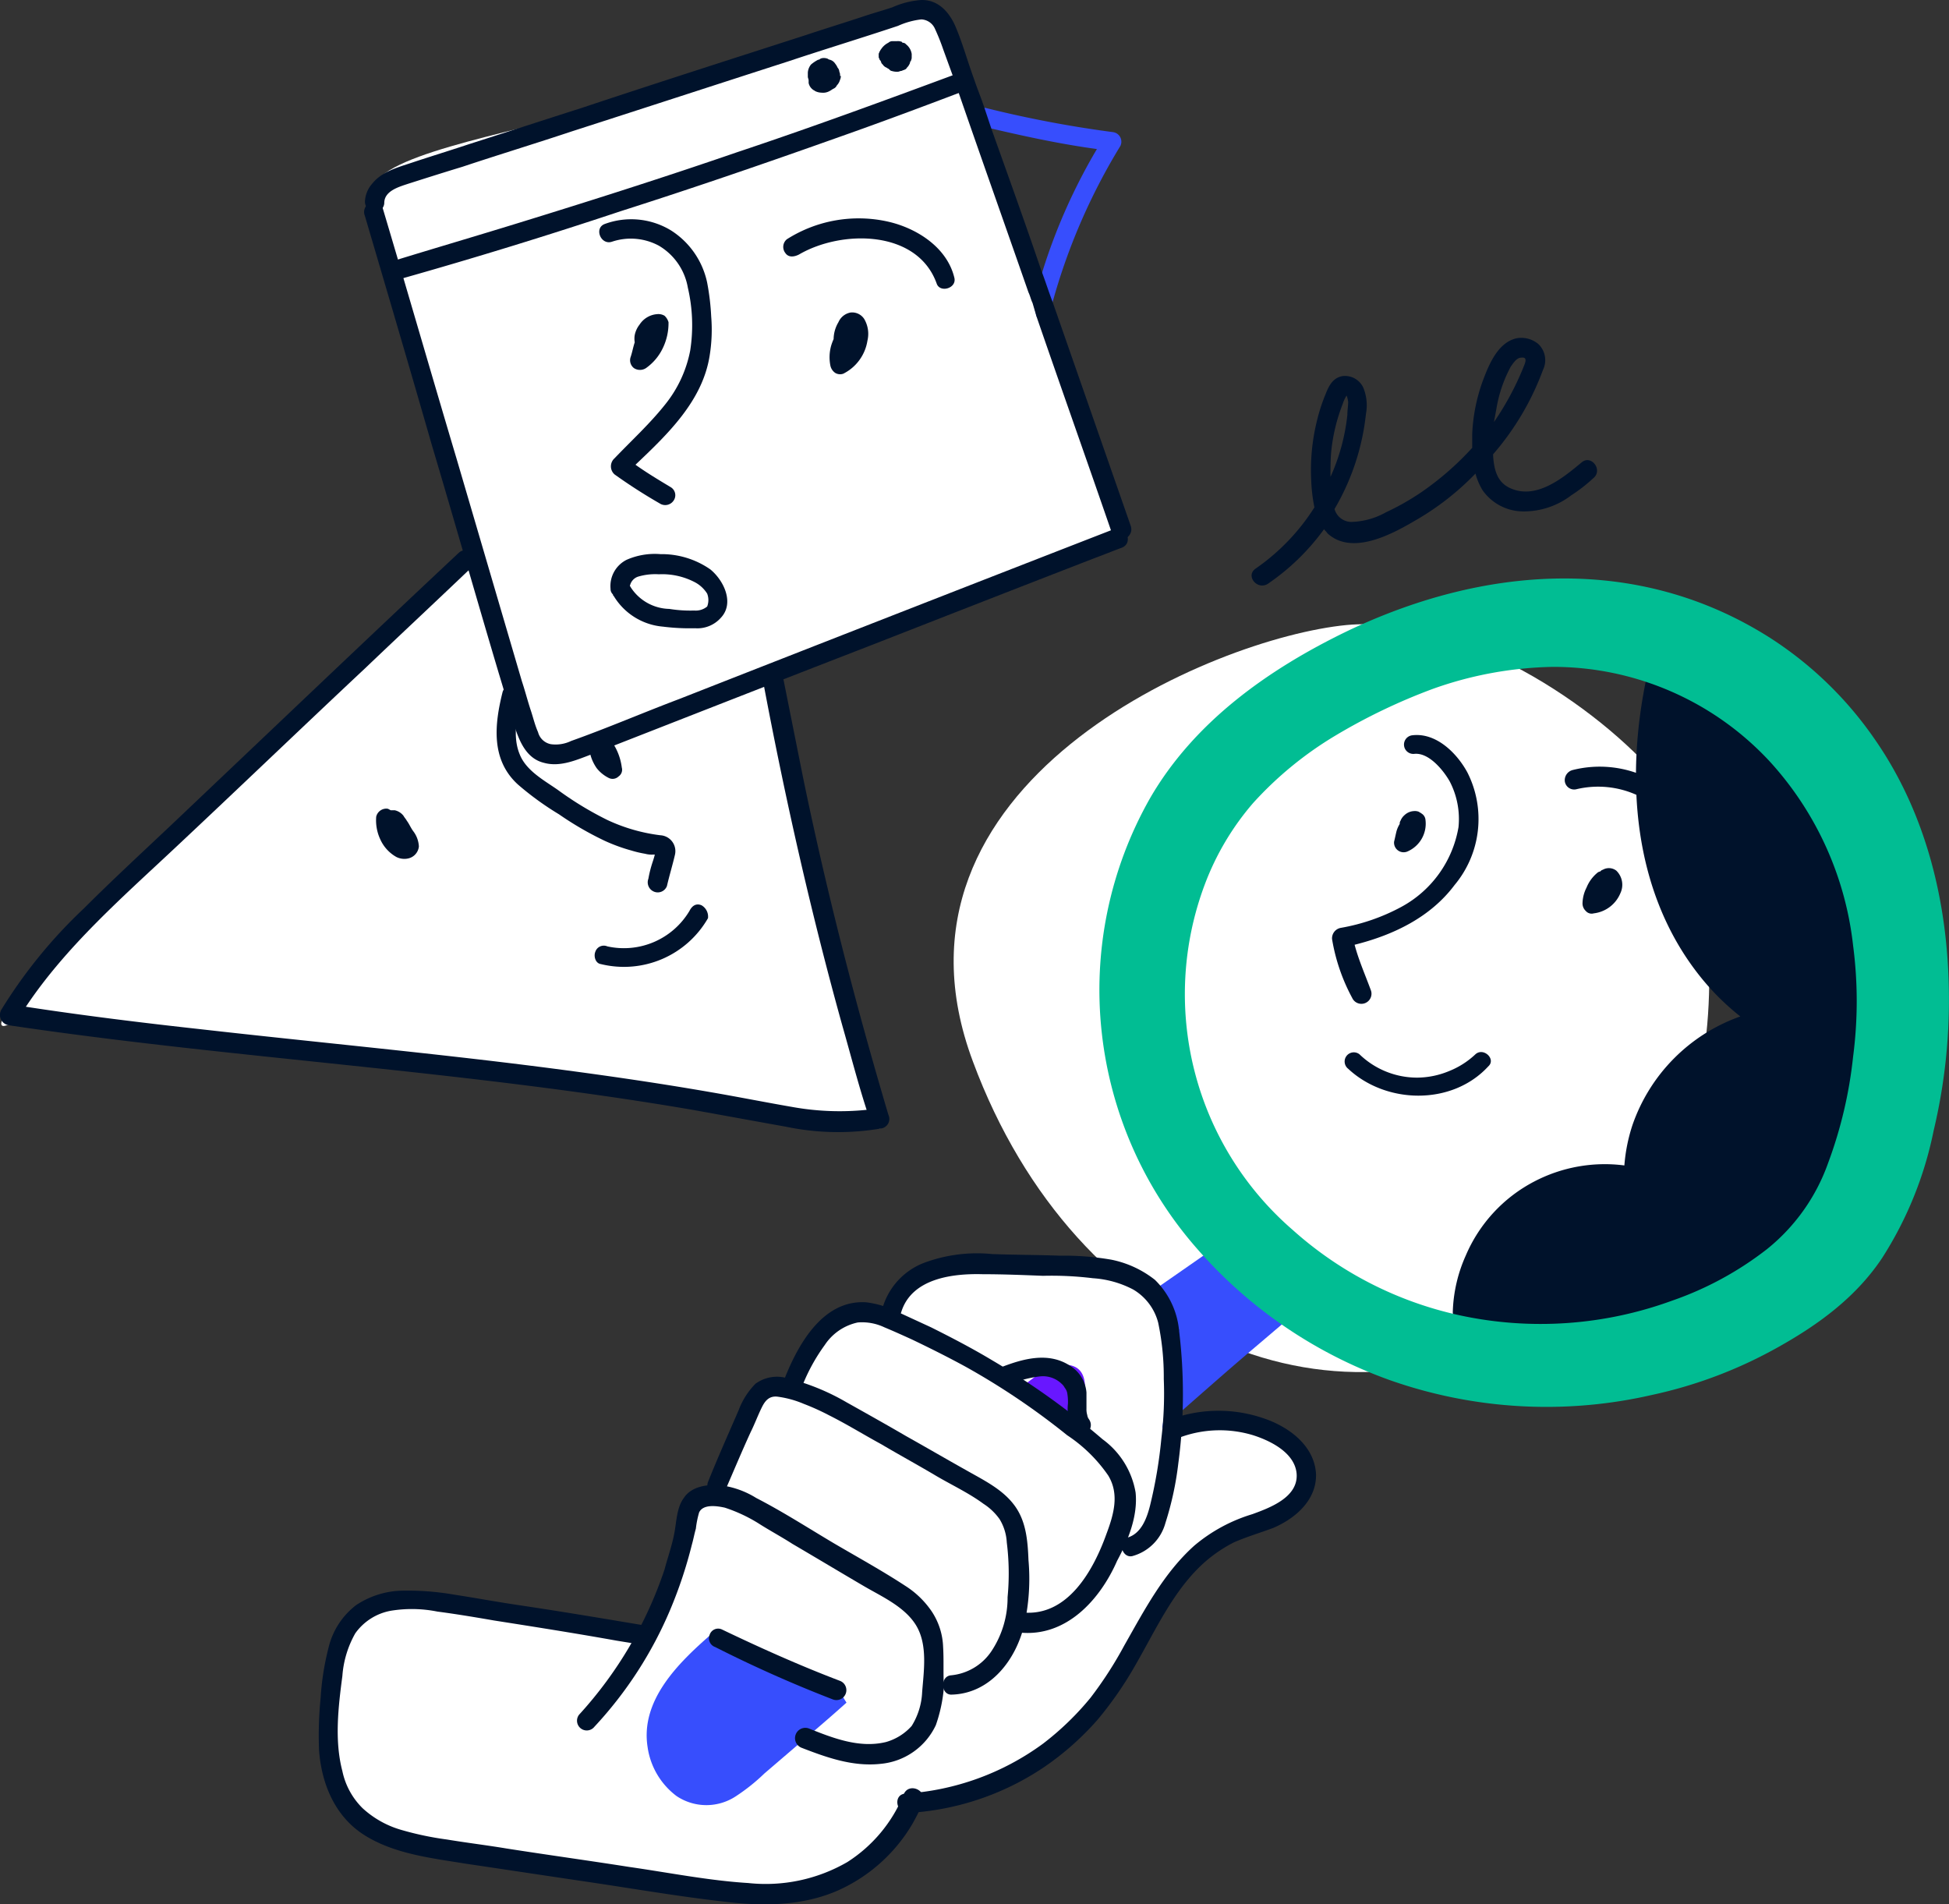 <svg xmlns="http://www.w3.org/2000/svg" width="196.234" height="191.718" viewBox="0 0 196.234 191.718">
  <rect x="0" y="0" width="196.234" height="191.718" fill="#333333" stroke="none"/>
  <g id="Group_46417" data-name="Group 46417" transform="translate(-1841.485 -684.295)">
    <path id="Path_160075" data-name="Path 160075" d="M1889.04,740.338s-30,28.54-36.486,34.3-12.811,13.946-10.378,13.054,43.3,3.081,49.459,4.459,38.513,5.919,38.513,5.919l-10.865-46.054s33.567-12.324,34.216-13.865c.567-1.541-16.784-51.891-18.081-52.864-1.216-.892-24,7.378-33.567,10.054-9.487,2.676-22.946,4.865-22.784,8.432C1879.311,707.419,1889.04,740.338,1889.04,740.338Z" transform="translate(-0.03 -0.175)" fill="#fff"/>
    <path id="Path_160076" data-name="Path 160076" d="M1999.469,761.881c-13.459,1.3-48.081,15.973-37.621,43.946,10.378,27.973,37.135,39.081,58.135,25.459s17.432-46.3,11.108-53.756C2024.766,769.989,2010.982,760.827,1999.469,761.881Z" transform="translate(-22.405 -14.663)" fill="#fff"/>
    <path id="Path_160077" data-name="Path 160077" d="M1913.56,879.017s-20.676-5.189-24.648-4.3c-3.973.811-7.378,5.27-6.73,10.3.73,5.027-1.784,12.162,6,14.351,7.7,2.189,38.027,7.135,42.081,5.513a23.98,23.98,0,0,0,8.108-5.027,8.008,8.008,0,0,0,2.838-4.3s12.162-.973,18.649-10.3,6.486-12.648,11.919-15.567c5.514-2.838,9.324-4.3,8.594-7.378s-3.811-5.027-7.135-5.27-6-.243-6-.243,2.919-12-3.568-13.865c-6.486-1.946-19.135-1.7-20.838-1.216s-4.3,5.027-4.3,5.027-3.568-1.7-6.243.973a15.656,15.656,0,0,0-3.568,6.243s-1.459-2.189-3.324.73c-1.946,2.838-4.054,8.838-4.054,8.838s-2.676,0-3.162,2.189-.486,5.513-1.7,8.108A24.648,24.648,0,0,1,1913.56,879.017Z" transform="translate(-7.685 -29.719)" fill="#fff"/>
    <g id="Group_45398" data-name="Group 45398" transform="translate(1841.485 684.295)">
      <path id="Path_160078" data-name="Path 160078" d="M1941.095,892.681l.811,1.3c-1.622,1.459-3.243,2.838-4.865,4.216l-3.405,2.919a19.348,19.348,0,0,1-2.838,2.27,5.389,5.389,0,0,1-6,0,7.476,7.476,0,0,1-2.919-4.946c-.73-4.7,3.081-8.432,6.324-11.27a4.062,4.062,0,0,0,.649-.568Z" transform="translate(-1856.678 -722.571)" fill="#374efd"/>
      <path id="Path_160079" data-name="Path 160079" d="M1973.457,860.434l-5.757-4.054c1.135-.892,2.27-1.7,3.405-2.595a7.817,7.817,0,0,1,1.946,0C1976.295,854.353,1973.457,860.434,1973.457,860.434Z" transform="translate(-1865.364 -716.351)" fill="#6817ff"/>
      <path id="Path_160080" data-name="Path 160080" d="M2020.52,779.322c-1.054-1.946-3.162-4.054-5.595-3.73a.941.941,0,0,0,.243,1.865c1.459-.162,2.919,1.622,3.567,2.757a8.181,8.181,0,0,1,.892,4.622,11.285,11.285,0,0,1-5.757,8.027,20.067,20.067,0,0,1-6.081,2.108,1.07,1.07,0,0,0-.892,1.135,18.971,18.971,0,0,0,2.027,5.919,1.017,1.017,0,0,0,1.865-.811c-.567-1.541-1.216-3-1.622-4.541,3.892-.973,7.622-2.757,10.054-6A10.368,10.368,0,0,0,2020.52,779.322Z" transform="translate(-1872.779 -701.562)" fill="#00122b"/>
      <path id="Path_160081" data-name="Path 160081" d="M2042.863,765.6s-3.568,14.594.73,24.405,9.568,12.649,9.568,12.649-6-.243-8.838,5.027a57.431,57.431,0,0,0-4.3,10.54s-11.513-.973-14.351,5.514-2.189,11.27-2.189,11.27,40.621,3.568,42.567-27.973C2067.917,775.33,2042.863,765.6,2042.863,765.6Z" transform="translate(-1875.906 -699.678)" fill="#00122b"/>
      <path id="Path_160082" data-name="Path 160082" d="M2041.405,792.341a1.227,1.227,0,0,0-1.378-.081c-.081,0-.162.081-.243.162a.614.614,0,0,0-.324.162,3.753,3.753,0,0,0-1.054,1.459,3.636,3.636,0,0,0-.405,1.541,1.041,1.041,0,0,0,.324.811.778.778,0,0,0,.811.243,3.317,3.317,0,0,0,2.676-2.027A1.982,1.982,0,0,0,2041.405,792.341Z" transform="translate(-1878.665 -704.689)" fill="#00122b"/>
      <path id="Path_160083" data-name="Path 160083" d="M2017.762,785.892a.827.827,0,0,0-.405-.649c-.081-.081-.162-.081-.243-.162a1.029,1.029,0,0,0-.486-.081,1.5,1.5,0,0,0-.973.405,1.455,1.455,0,0,0-.405.568.488.488,0,0,0-.081.324,2.876,2.876,0,0,0-.324.73c-.081.324-.162.73-.243,1.054a.966.966,0,0,0,1.378.973A3.048,3.048,0,0,0,2017.762,785.892Z" transform="translate(-1874.238 -703.348)" fill="#00122b"/>
      <path id="Path_160084" data-name="Path 160084" d="M2049.419,785.979a11.114,11.114,0,0,0-12.811-6.162,1.061,1.061,0,0,0-.811,1.135.952.952,0,0,0,1.135.811,9.438,9.438,0,0,1,10.7,5.027A.982.982,0,0,0,2049.419,785.979Z" transform="translate(-1878.246 -702.301)" fill="#00122b"/>
      <path id="Path_160085" data-name="Path 160085" d="M2021.632,815.148a8.37,8.37,0,0,1-2.676,1.7,8.478,8.478,0,0,1-3.162.649,8.353,8.353,0,0,1-5.838-2.351.924.924,0,0,0-1.135,1.459c3.811,3.568,10.459,3.73,14.108-.243C2023.74,815.634,2022.442,814.418,2021.632,815.148Z" transform="translate(-1873.08 -709.009)" fill="#00122b"/>
      <path id="Path_160086" data-name="Path 160086" d="M2053.6,801.981c-8.189-5.189-11.594-15.243-11.351-24.567a57.642,57.642,0,0,1,1.054-9.162.976.976,0,0,0-.811-1.054.929.929,0,0,0-1.054.811c-2.189,10.216-1.459,21.648,5.27,30.162a24.946,24.946,0,0,0,4.135,4.135,17.746,17.746,0,0,0-10.865,10.946,17.117,17.117,0,0,0-.811,4.054,15.341,15.341,0,0,0-9.081,1.622,15.064,15.064,0,0,0-6.892,7.459,14.847,14.847,0,0,0-1.3,5.595c-.081,1.3,1.946,1.541,2.027.243a13.368,13.368,0,0,1,16.216-12.73,1.07,1.07,0,0,0,1.135-.892,15.416,15.416,0,0,1,12.162-14.838A1.091,1.091,0,0,0,2053.6,801.981Z" transform="translate(-1875.618 -699.978)" fill="#00122b"/>
      <path id="Path_160087" data-name="Path 160087" d="M1998.141,846.188l-3.243,2.757c-3.162,2.676-6.243,5.432-9.324,8.108l1.7-9.892-2.676-3.892,5.595-3.892a1.034,1.034,0,0,1,.486-.324c.649-.405,1.3-.892,1.946-1.3.973-.73,2.189.811,1.135,1.541-.405.243-.811.568-1.216.811,1.865,1.459,3.73,2.919,5.595,4.459A1.083,1.083,0,0,1,1998.141,846.188Z" transform="translate(-1868.562 -713.293)" fill="#374efd"/>
      <path id="Path_160088" data-name="Path 160088" d="M1950.007,884.994a6.882,6.882,0,0,0-1.135-3.568,9.086,9.086,0,0,0-2.676-2.595c-2.351-1.541-4.865-2.919-7.216-4.3-2.595-1.541-5.108-3.162-7.784-4.54a8.93,8.93,0,0,0-3.73-1.3c-1.3-.081-2.838.162-3.568,1.3-.73.973-.73,2.432-.973,3.649s-.649,2.351-.973,3.568a40.894,40.894,0,0,1-8.594,14.594.981.981,0,1,0,1.54,1.216,40.165,40.165,0,0,0,7.622-11.757,44.567,44.567,0,0,0,2.189-6.568c.162-.568.243-1.054.405-1.622a9.556,9.556,0,0,1,.324-1.622c.405-.892,1.865-.649,2.594-.486a15.542,15.542,0,0,1,3.324,1.541c1.135.73,2.351,1.378,3.486,2.108,2.351,1.378,4.784,2.838,7.135,4.216,1.784,1.054,4.216,2.108,5.351,4.054s.73,4.54.568,6.649a7.011,7.011,0,0,1-1.054,3.405,5.45,5.45,0,0,1-2.595,1.622c-2.676.649-5.351-.405-7.784-1.378a1.04,1.04,0,0,0-.73,1.946c2.513.973,5.189,1.946,8.027,1.622a6.814,6.814,0,0,0,5.514-3.892,15.207,15.207,0,0,0,.811-3.811C1950.007,887.588,1950.088,886.291,1950.007,884.994Z" transform="translate(-1855.05 -719.181)" fill="#00122b"/>
      <path id="Path_160089" data-name="Path 160089" d="M1942.716,891.77c-4.054-1.541-8.027-3.324-11.919-5.189a.9.9,0,0,0-1.216.568.928.928,0,0,0,.568,1.216,128.365,128.365,0,0,0,11.838,5.27A1,1,0,0,0,1942.716,891.77Z" transform="translate(-1858.137 -722.551)" fill="#00122b"/>
      <path id="Path_160090" data-name="Path 160090" d="M1961.651,873.7c-.081-2.027-.243-4.054-1.541-5.676-1.216-1.541-3.081-2.432-4.784-3.405-2.027-1.135-3.973-2.27-6-3.405-1.946-1.135-3.973-2.27-6-3.405a22.749,22.749,0,0,0-6-2.432,3.673,3.673,0,0,0-3.162.568,7.568,7.568,0,0,0-1.7,2.676c-1.054,2.432-2.108,4.784-3.081,7.216a.964.964,0,0,0,1.784.73c.811-1.865,1.622-3.811,2.514-5.757.405-.811.73-1.7,1.135-2.513.324-.649.73-1.135,1.541-1.054a10.061,10.061,0,0,1,2.676.73,23.662,23.662,0,0,1,2.514,1.135c1.784.892,3.486,1.946,5.27,2.919,1.784,1.054,3.568,2.027,5.351,3.081,1.622.973,3.405,1.784,4.946,2.919a5.9,5.9,0,0,1,1.622,1.541,4.99,4.99,0,0,1,.73,2.351,25,25,0,0,1,.081,5.513,9.725,9.725,0,0,1-1.622,5.432,5.519,5.519,0,0,1-4.054,2.432c-1.135.081-1.054,1.946,0,1.946,3.973-.081,6.568-3.568,7.378-7.135A21.32,21.32,0,0,0,1961.651,873.7Z" transform="translate(-1858.099 -716.639)" fill="#00122b"/>
      <path id="Path_160091" data-name="Path 160091" d="M1974.232,865.131a8.367,8.367,0,0,0-3.324-5.351,76.862,76.862,0,0,0-11.108-7.946c-2.027-1.216-4.054-2.27-6.162-3.324l-3.162-1.459a9.939,9.939,0,0,0-3.324-1.054c-4.378-.324-6.892,4.216-8.27,7.7a.964.964,0,0,0,1.784.73,18.551,18.551,0,0,1,2.27-4.135,5.31,5.31,0,0,1,3.324-2.27,5.237,5.237,0,0,1,2.676.486c.973.405,1.865.811,2.757,1.216,1.865.892,3.649,1.784,5.432,2.757a72.744,72.744,0,0,1,10.216,6.892,15.126,15.126,0,0,1,4.135,4.054c1.135,1.865.567,3.892-.162,5.838-1.3,3.649-3.892,8.432-8.513,7.946a1.022,1.022,0,0,0-.243,2.027c4.7.486,8.108-3.324,9.811-7.216C1973.5,869.915,1974.475,867.483,1974.232,865.131Z" transform="translate(-1859.896 -714.885)" fill="#00122b"/>
      <path id="Path_160092" data-name="Path 160092" d="M1980.943,847.7a8.2,8.2,0,0,0-2.432-5.108,10.365,10.365,0,0,0-4.378-2.027,27.987,27.987,0,0,0-5.189-.405c-2.27-.081-4.54-.081-6.811-.162a15.3,15.3,0,0,0-6.892.892,6.945,6.945,0,0,0-4.054,4.216c-.405,1.216,1.459,1.865,1.784.73,1.054-3.405,5.189-3.892,8.189-3.811,2.027,0,4.054.081,6.081.162a34.235,34.235,0,0,1,5.027.243,10.118,10.118,0,0,1,4.054,1.135,5.458,5.458,0,0,1,2.514,3.324,26.442,26.442,0,0,1,.567,5.676,37.164,37.164,0,0,1-.243,6,46.659,46.659,0,0,1-1.135,6.73c-.324,1.3-.892,2.838-2.27,3.243-1.054.324-.567,2.108.487,1.865a4.743,4.743,0,0,0,3.324-3.324,31.761,31.761,0,0,0,1.3-6A52.8,52.8,0,0,0,1980.943,847.7Z" transform="translate(-1862.229 -713.747)" fill="#00122b"/>
      <path id="Path_160093" data-name="Path 160093" d="M1974.486,859.057a.856.856,0,0,1-.162-.405,2.015,2.015,0,0,1-.081-.649v-1.622a3.488,3.488,0,0,0-1.622-2.676c-2.189-1.459-4.784-.73-7.054.162a.965.965,0,0,0,.73,1.784,11.347,11.347,0,0,1,3.243-.892,2.693,2.693,0,0,1,2.189.73,1.424,1.424,0,0,1,.324.405,1.322,1.322,0,0,1,.243.486,4.988,4.988,0,0,1,.081,1.135,4.824,4.824,0,0,0,.649,3C1973.756,861.247,1975.216,860.111,1974.486,859.057Z" transform="translate(-1864.853 -716.19)" fill="#00122b"/>
      <path id="Path_160094" data-name="Path 160094" d="M1939.957,902.31a14.6,14.6,0,0,1-5.676,6.811,16.417,16.417,0,0,1-9.973,2.108c-3.973-.243-8.027-1.054-12-1.622-4.135-.649-8.27-1.216-12.405-1.865-1.946-.324-3.973-.568-5.919-.892a31.271,31.271,0,0,1-4.622-.973,9.713,9.713,0,0,1-3.892-2.189,7.352,7.352,0,0,1-2.027-3.73c-.811-3.081-.405-6.486,0-9.567a10.181,10.181,0,0,1,1.3-4.3,5.62,5.62,0,0,1,3.568-2.27,13.1,13.1,0,0,1,4.7.081c1.865.243,3.811.568,5.676.892,4.135.649,8.27,1.3,12.324,2.027.973.162,2.027.324,3,.486a.982.982,0,0,0,.243-1.946c-4.378-.73-8.676-1.459-13.054-2.108-2.189-.324-4.378-.73-6.486-1.054a27.458,27.458,0,0,0-5.189-.405,8.7,8.7,0,0,0-4.7,1.459,7.594,7.594,0,0,0-2.757,4.216,26.835,26.835,0,0,0-.811,5.108,37.765,37.765,0,0,0-.162,5.27c.243,3.405,1.622,6.73,4.622,8.594s6.649,2.27,10.135,2.838c4.378.649,8.676,1.3,13.054,1.946,4.3.649,8.594,1.378,12.892,1.865,3.892.486,7.946.486,11.595-1.135a16.532,16.532,0,0,0,7.378-6.567,19.766,19.766,0,0,0,1.135-2.27C1942.308,901.823,1940.443,901.093,1939.957,902.31Z" transform="translate(-1848.972 -721.659)" fill="#00122b"/>
      <path id="Path_160095" data-name="Path 160095" d="M1989.794,860.223a13.941,13.941,0,0,0-9.081,0c-1.216.405-.405,2.27.811,1.865a11.551,11.551,0,0,1,7.216-.162c1.784.568,4.216,1.784,4.378,3.892.162,2.351-2.676,3.405-4.459,4.054a16.386,16.386,0,0,0-5.838,3.162c-3.081,2.757-5.027,6.486-7.054,10.054a39.092,39.092,0,0,1-3.405,5.27,28.73,28.73,0,0,1-4.784,4.622,26.243,26.243,0,0,1-13.865,5.027c-1.216.081-.973,1.946.243,1.946a27.283,27.283,0,0,0,13.621-4.54,28.589,28.589,0,0,0,5.514-4.865,37.038,37.038,0,0,0,3.811-5.513c2.108-3.649,3.973-7.865,7.3-10.622a14.338,14.338,0,0,1,2.594-1.7c1.3-.568,2.676-.973,3.973-1.459,2.27-.973,4.378-2.838,4.3-5.432C1994.9,862.9,1992.227,861.033,1989.794,860.223Z" transform="translate(-1862.567 -717.436)" fill="#00122b"/>
      <path id="Path_160096" data-name="Path 160096" d="M1962.191,742.315q-21.892,8.513-43.783,17.108c-3.649,1.378-7.216,2.919-10.865,4.216a3.582,3.582,0,0,1-2.027.324,1.652,1.652,0,0,1-1.3-1.216c-.324-.73-.486-1.459-.73-2.189-.324-.973-.568-1.946-.892-2.919l-6.568-22.378c-2.513-8.432-4.946-16.865-7.459-25.3a.952.952,0,0,0-1.3-.486,1.021,1.021,0,0,0-.486,1.3c2.27,7.7,4.541,15.405,6.73,23.027,2.27,7.622,4.459,15.324,6.73,22.946.568,1.865,1.135,3.811,1.7,5.676.486,1.459,1.216,3,2.838,3.405,1.7.486,3.405-.324,4.946-.892l5.595-2.189c7.459-2.919,14.919-5.838,22.459-8.757,7.459-2.919,14.919-5.838,22.459-8.757.892-.324,1.865-.73,2.757-1.054C1964.218,743.694,1963.407,741.829,1962.191,742.315Z" transform="translate(-1850.044 -689.042)" fill="#00122b"/>
      <path id="Path_160097" data-name="Path 160097" d="M1968.71,718.694a1.043,1.043,0,0,0,1.378-.486l.243-.973a61.562,61.562,0,0,1,6.73-15.567.972.972,0,0,0-.649-1.541,115.055,115.055,0,0,1-12.811-2.432c-.568-.081-1.054,0-1.216.568-.162.405,0,1.135.568,1.216a11.065,11.065,0,0,0,1.378.324c3.486.811,6.892,1.541,10.459,2.027a58.132,58.132,0,0,0-5.432,12.162c-.324,1.135-.649,2.189-.973,3.324Z" transform="translate(-1864.348 -686.825)" fill="#374efd"/>
      <path id="Path_160098" data-name="Path 160098" d="M1954.421,716.164c2.513,7.3,5.108,14.594,7.622,21.892.405,1.216,2.27.405,1.865-.811l-7.865-22.54c-.405-1.054-.73-2.108-1.135-3.162-1.622-4.784-3.324-9.486-5.027-14.27l-.73-2.189c-.324-.973-.73-1.946-1.054-2.919-.649-1.784-1.135-3.568-1.865-5.27-.649-1.459-1.784-2.676-3.486-2.595a8.623,8.623,0,0,0-2.838.73c-.973.324-1.865.568-2.838.892-1.946.649-3.811,1.216-5.757,1.865-7.541,2.432-15.162,4.865-22.7,7.378-3.811,1.216-7.541,2.432-11.351,3.649-1.946.649-3.811,1.216-5.757,1.865-1.459.486-3,.892-3.973,2.108a2.918,2.918,0,0,0-.73,1.784,1.044,1.044,0,0,0,.892,1.054.937.937,0,0,0,1.054-.892c0-1.216,1.459-1.622,2.432-1.946,1.784-.568,3.568-1.135,5.432-1.7,3.649-1.216,7.378-2.351,11.027-3.568,7.3-2.351,14.513-4.7,21.811-7.054,3.649-1.216,7.378-2.351,11.027-3.568a7.8,7.8,0,0,1,2.351-.649,1.579,1.579,0,0,1,1.378.973,21.122,21.122,0,0,1,.811,2.027l.973,2.676c2.514,7.3,5.108,14.594,7.622,21.811.162.324.243.73.405,1.054Z" transform="translate(-1850.058 -684.295)" fill="#00122b"/>
      <path id="Path_160099" data-name="Path 160099" d="M2056.083,772.32a37.212,37.212,0,0,0-10.541-10.216c-13.378-8.513-28.946-7.216-42.648-.649-7.865,3.811-15.324,9.081-19.784,16.784a39.084,39.084,0,0,0-4.865,23.594,39.532,39.532,0,0,0,9.568,21.73,46.5,46.5,0,0,0,19.54,13.3,47.486,47.486,0,0,0,26.27,1.459,45.441,45.441,0,0,0,12.811-4.865c4.054-2.27,7.784-5.027,10.378-8.919A37.429,37.429,0,0,0,2062,811.725a56.608,56.608,0,0,0,1.541-13.784C2063.461,788.861,2061.272,779.78,2056.083,772.32Zm-10.865,51.324a33.209,33.209,0,0,1-9.567,5.189,38.543,38.543,0,0,1-21.405,1.459,36.931,36.931,0,0,1-16.784-8.594,31.383,31.383,0,0,1-8.838-34.784,27.063,27.063,0,0,1,4.865-8.189,36.265,36.265,0,0,1,8.189-6.73,59.223,59.223,0,0,1,9.973-4.784,37.825,37.825,0,0,1,12-2.189,29.712,29.712,0,0,1,21.892,9.567,32.845,32.845,0,0,1,8.351,18.486,43.066,43.066,0,0,1,0,11.189,43.783,43.783,0,0,1-2.514,10.7A19.438,19.438,0,0,1,2045.218,823.644Z" transform="translate(-1867.316 -697.885)" fill="#01bd93"/>
      <path id="Path_160100" data-name="Path 160100" d="M1930.929,809.439c-3.324-11.189-6.243-22.54-8.594-33.973l-1.946-9.73a1.026,1.026,0,0,0-2.027.324c2.189,11.594,4.784,23.108,7.946,34.459.811,2.838,1.541,5.676,2.432,8.432a26.813,26.813,0,0,1-7.216-.243c-2.838-.486-5.676-1.054-8.513-1.541-5.595-.973-11.27-1.784-16.946-2.513-11.432-1.459-22.865-2.514-34.3-3.811-5.919-.649-11.838-1.378-17.676-2.27,4.054-6.081,9.73-11.027,15-15.973,6.405-6,12.73-12.081,19.135-18.081,3.568-3.405,7.135-6.73,10.7-10.135a1,1,0,0,0,.162-1.378.941.941,0,0,0-1.378-.162c-6.405,6-12.811,12.081-19.216,18.162-3.162,3-6.405,6.081-9.568,9.081-3,2.838-6.081,5.676-9,8.594a49.713,49.713,0,0,0-8.27,10.135,1.051,1.051,0,0,0,.73,1.622c11.432,1.7,22.946,2.838,34.459,4.054s23.027,2.514,34.378,4.459c3.162.568,6.243,1.135,9.405,1.7a25.725,25.725,0,0,0,9.649.162A.973.973,0,0,0,1930.929,809.439Z" transform="translate(-1841.485 -697.22)" fill="#00122b"/>
      <path id="Path_160101" data-name="Path 160101" d="M1946.6,693.586c-7.216,2.676-14.513,5.351-21.811,7.784-7.3,2.513-14.676,4.865-22.054,7.135-4.216,1.3-8.351,2.513-12.567,3.811a.952.952,0,0,0-.487,1.3,1.021,1.021,0,0,0,1.3.486q11.189-3.162,22.135-6.811c7.378-2.351,14.676-4.865,21.973-7.459,4.135-1.459,8.27-3,12.324-4.541C1948.542,694.964,1947.731,693.181,1946.6,693.586Z" transform="translate(-1850.585 -686.042)" fill="#00122b"/>
      <path id="Path_160102" data-name="Path 160102" d="M1945.043,693.122c0-.081-.081-.243-.081-.324a.615.615,0,0,0-.162-.324,1.774,1.774,0,0,0-.243-.405.938.938,0,0,0-.568-.405.283.283,0,0,1-.162-.081,1.028,1.028,0,0,0-.486-.081.62.62,0,0,0-.406.162h-.081a3.816,3.816,0,0,0-.73.486,1.441,1.441,0,0,0-.324.811v.405c0,.162.081.243.081.405v.243a1.106,1.106,0,0,0,.405.649c.081.081.162.081.243.162a1.527,1.527,0,0,0,.649.162,1.334,1.334,0,0,0,.811-.162c.162-.081.243-.162.405-.243a.633.633,0,0,0,.324-.324,1.307,1.307,0,0,0,.324-.568.882.882,0,0,0,.081-.405C1945.043,693.365,1945.043,693.284,1945.043,693.122Z" transform="translate(-1860.464 -685.658)" fill="#00122b"/>
      <path id="Path_160103" data-name="Path 160103" d="M1953.924,690.7a1.5,1.5,0,0,0-.568-.973.421.421,0,0,0-.324-.162.079.079,0,0,1-.081-.081,1.029,1.029,0,0,0-.487-.081h-.486a.619.619,0,0,0-.406.162,1.848,1.848,0,0,0-.73.649c-.081.081-.081.162-.162.243,0,.081-.081.162-.081.243v.162c0,.162,0,.243.081.324,0,.081,0,.081.081.162s.081.243.162.324l.081.081a.809.809,0,0,0,.406.324c.081.081.162.081.243.162s.162.162.243.162a1.785,1.785,0,0,0,.649.081c.081,0,.243-.081.324-.081s.162-.081.243-.081c.162-.081.243-.081.324-.243a1.124,1.124,0,0,0,.243-.324c.081-.162.081-.162.081-.243a.079.079,0,0,1,.081-.081c0-.081.081-.243.081-.324v-.081C1953.924,690.941,1953.924,690.778,1953.924,690.7Z" transform="translate(-1862.129 -685.261)" fill="#00122b"/>
      <path id="Path_160104" data-name="Path 160104" d="M1927.008,725.287a16.317,16.317,0,0,0,.162-3.973,24.366,24.366,0,0,0-.405-3.405,8.226,8.226,0,0,0-3.649-5.27,7.7,7.7,0,0,0-6.649-.649c-1.135.405-.405,2.189.73,1.784a5.959,5.959,0,0,1,4.7.405,6.1,6.1,0,0,1,2.919,4.216,16.629,16.629,0,0,1,.243,6.324,12.375,12.375,0,0,1-2.513,5.432c-1.541,1.946-3.405,3.649-5.108,5.432a1.083,1.083,0,0,0,0,1.622,53.951,53.951,0,0,0,4.541,2.919,1.014,1.014,0,0,0,1.378-.243.945.945,0,0,0-.243-1.378c-1.216-.73-2.432-1.459-3.568-2.27C1922.792,733.152,1926.278,729.827,1927.008,725.287Z" transform="translate(-1855.563 -689.446)" fill="#00122b"/>
      <path id="Path_160105" data-name="Path 160105" d="M1947.985,723.746a1.444,1.444,0,0,0-1.378-.649,1.655,1.655,0,0,0-1.216.973,3.406,3.406,0,0,0-.486,1.7,5.607,5.607,0,0,0-.243.649,4.293,4.293,0,0,0-.081,2.027,1.181,1.181,0,0,0,.486.73.959.959,0,0,0,.811.081,4.5,4.5,0,0,0,2.432-3.324A2.955,2.955,0,0,0,1947.985,723.746Z" transform="translate(-1860.973 -691.634)" fill="#00122b"/>
      <path id="Path_160106" data-name="Path 160106" d="M1927.349,754.641a8.562,8.562,0,0,0-5.027-1.541,7.038,7.038,0,0,0-3.405.568,2.955,2.955,0,0,0-1.622,2.919.736.736,0,0,0,.243.568c0,.081,0,.081.081.162a6.418,6.418,0,0,0,4.946,3.081,21.731,21.731,0,0,0,3.243.162,3.157,3.157,0,0,0,2.595-1.054C1929.781,758.046,1928.727,755.776,1927.349,754.641Zm-.324,3.73a1.786,1.786,0,0,1-1.3.405,13.1,13.1,0,0,1-2.513-.162,4.745,4.745,0,0,1-3.892-2.189.079.079,0,0,0-.081-.081,1.23,1.23,0,0,1,.811-.973,6.027,6.027,0,0,1,2.108-.243,7.092,7.092,0,0,1,3.649.811,3.25,3.25,0,0,1,1.216,1.135A1.787,1.787,0,0,1,1927.025,758.37Z" transform="translate(-1855.823 -697.313)" fill="#00122b"/>
      <path id="Path_160107" data-name="Path 160107" d="M1955.98,717.4c-.73-3.081-3.811-5.027-6.73-5.676a13.49,13.49,0,0,0-10.135,1.784,1,1,0,0,0-.162,1.378c.324.486.892.405,1.378.162,4.3-2.513,11.919-2.513,13.865,2.919C1954.521,718.94,1956.224,718.453,1955.98,717.4Z" transform="translate(-1859.888 -689.423)" fill="#00122b"/>
      <path id="Path_160108" data-name="Path 160108" d="M1923.2,723.462a1.205,1.205,0,0,0-.73-.162,2.311,2.311,0,0,0-1.784,1.054,2.511,2.511,0,0,0-.487,1.054,2.206,2.206,0,0,0,0,.73c-.162.486-.243.973-.405,1.459a1,1,0,0,0,.324,1.135,1.1,1.1,0,0,0,1.216,0,5.2,5.2,0,0,0,1.7-2.027,5.767,5.767,0,0,0,.567-2.595A1.434,1.434,0,0,0,1923.2,723.462Z" transform="translate(-1856.292 -691.675)" fill="#00122b"/>
      <path id="Path_160109" data-name="Path 160109" d="M1891.925,786.97c-.243-.324-.405-.73-.649-1.054-.081-.162-.243-.324-.324-.486a1.542,1.542,0,0,0-.892-.568h-.405c-.162-.081-.243-.162-.405-.162a1.05,1.05,0,0,0-1.054.811,4.513,4.513,0,0,0,.405,2.27,3.835,3.835,0,0,0,1.622,1.784,1.783,1.783,0,0,0,1.135.162,1.38,1.38,0,0,0,1.135-1.216A2.766,2.766,0,0,0,1891.925,786.97Z" transform="translate(-1850.318 -703.292)" fill="#00122b"/>
      <path id="Path_160110" data-name="Path 160110" d="M1916.9,776.205a1.764,1.764,0,0,0-.649-.405,2.368,2.368,0,0,0-.73.162.737.737,0,0,0-.324.649l-.243.243a.778.778,0,0,0-.162.73,4.3,4.3,0,0,0,.649,1.378,3.591,3.591,0,0,0,1.216.973.862.862,0,0,0,.973-.162.81.81,0,0,0,.324-.892A5.8,5.8,0,0,0,1916.9,776.205Z" transform="translate(-1855.348 -701.608)" fill="#00122b"/>
      <path id="Path_160111" data-name="Path 160111" d="M1919.651,784.5a17.621,17.621,0,0,1-5.351-1.541,33.446,33.446,0,0,1-4.946-3c-1.378-.973-3.243-1.946-3.892-3.649-.73-1.784-.243-3.973.162-5.757.243-1.054-1.541-1.541-1.865-.487-.811,3.243-1.216,6.811,1.541,9.324a29.86,29.86,0,0,0,4.135,3,32.635,32.635,0,0,0,4.622,2.676,17.745,17.745,0,0,0,2.676.973,11.046,11.046,0,0,0,1.378.324,2.5,2.5,0,0,0,.811.081h.162c-.081.324-.162.568-.243.811a11.858,11.858,0,0,0-.406,1.622,1.015,1.015,0,0,0,.568,1.3.987.987,0,0,0,1.3-.568c.243-1.054.567-2.108.811-3.162A1.6,1.6,0,0,0,1919.651,784.5Z" transform="translate(-1853.153 -700.411)" fill="#00122b"/>
      <path id="Path_160112" data-name="Path 160112" d="M1926.089,796.681c-.568-.243-.973.081-1.216.568a7.687,7.687,0,0,1-8.27,3.568.9.9,0,0,0-1.216.568c-.162.405,0,1.135.568,1.216a9.757,9.757,0,0,0,10.784-4.622A1.316,1.316,0,0,0,1926.089,796.681Z" transform="translate(-1855.455 -705.543)" fill="#00122b"/>
      <path id="Path_160113" data-name="Path 160113" d="M2030.143,738.775c-1.946,1.622-4.7,3.892-7.378,2.513-1.216-.649-1.459-1.946-1.541-3.162v-.162a27.461,27.461,0,0,0,5.027-8.513,2.242,2.242,0,0,0-.486-2.595,2.675,2.675,0,0,0-2.189-.568c-1.784.405-2.676,2.432-3.243,3.892a17.839,17.839,0,0,0-1.216,5.757v1.378a29.645,29.645,0,0,1-5.108,4.459,25.416,25.416,0,0,1-3.568,2.027,7.51,7.51,0,0,1-3.486.973,1.768,1.768,0,0,1-1.7-1.3,23.84,23.84,0,0,0,3.162-9.568,4.694,4.694,0,0,0-.243-2.595,2.021,2.021,0,0,0-2.108-1.216c-.973.162-1.378.973-1.7,1.784a18.151,18.151,0,0,0-.892,2.757,20.682,20.682,0,0,0-.568,5.919,16.953,16.953,0,0,0,.324,2.757,21.442,21.442,0,0,1-5.919,6.162c-1.054.73.162,2.189,1.216,1.541a22.93,22.93,0,0,0,5.676-5.513c.081.162.243.243.324.405,2.432,2.27,6.405.162,8.757-1.216a27.3,27.3,0,0,0,6.162-4.784,6.355,6.355,0,0,0,.73,1.7,5.025,5.025,0,0,0,3.973,2.108,7.877,7.877,0,0,0,4.946-1.622,15.7,15.7,0,0,0,2.189-1.7C2032.332,739.586,2031.116,737.964,2030.143,738.775Zm-25.216-1.135a18.127,18.127,0,0,1,1.135-4.7,4.345,4.345,0,0,1,.405-.892,2.507,2.507,0,0,1,.162.649c0,.405-.081.811-.081,1.3a20.367,20.367,0,0,1-1.7,6.243C2004.846,739.342,2004.846,738.531,2004.927,737.64Zm18.081-8.513c.243-.324.568-.892,1.054-.892.649-.081.405.486.243.892a28.533,28.533,0,0,1-3,5.595c.081-.405.162-.892.243-1.3A13.479,13.479,0,0,1,2023.008,729.126Z" transform="translate(-1870.889 -692.231)" fill="#00122b"/>
    </g>
  </g>
</svg>
